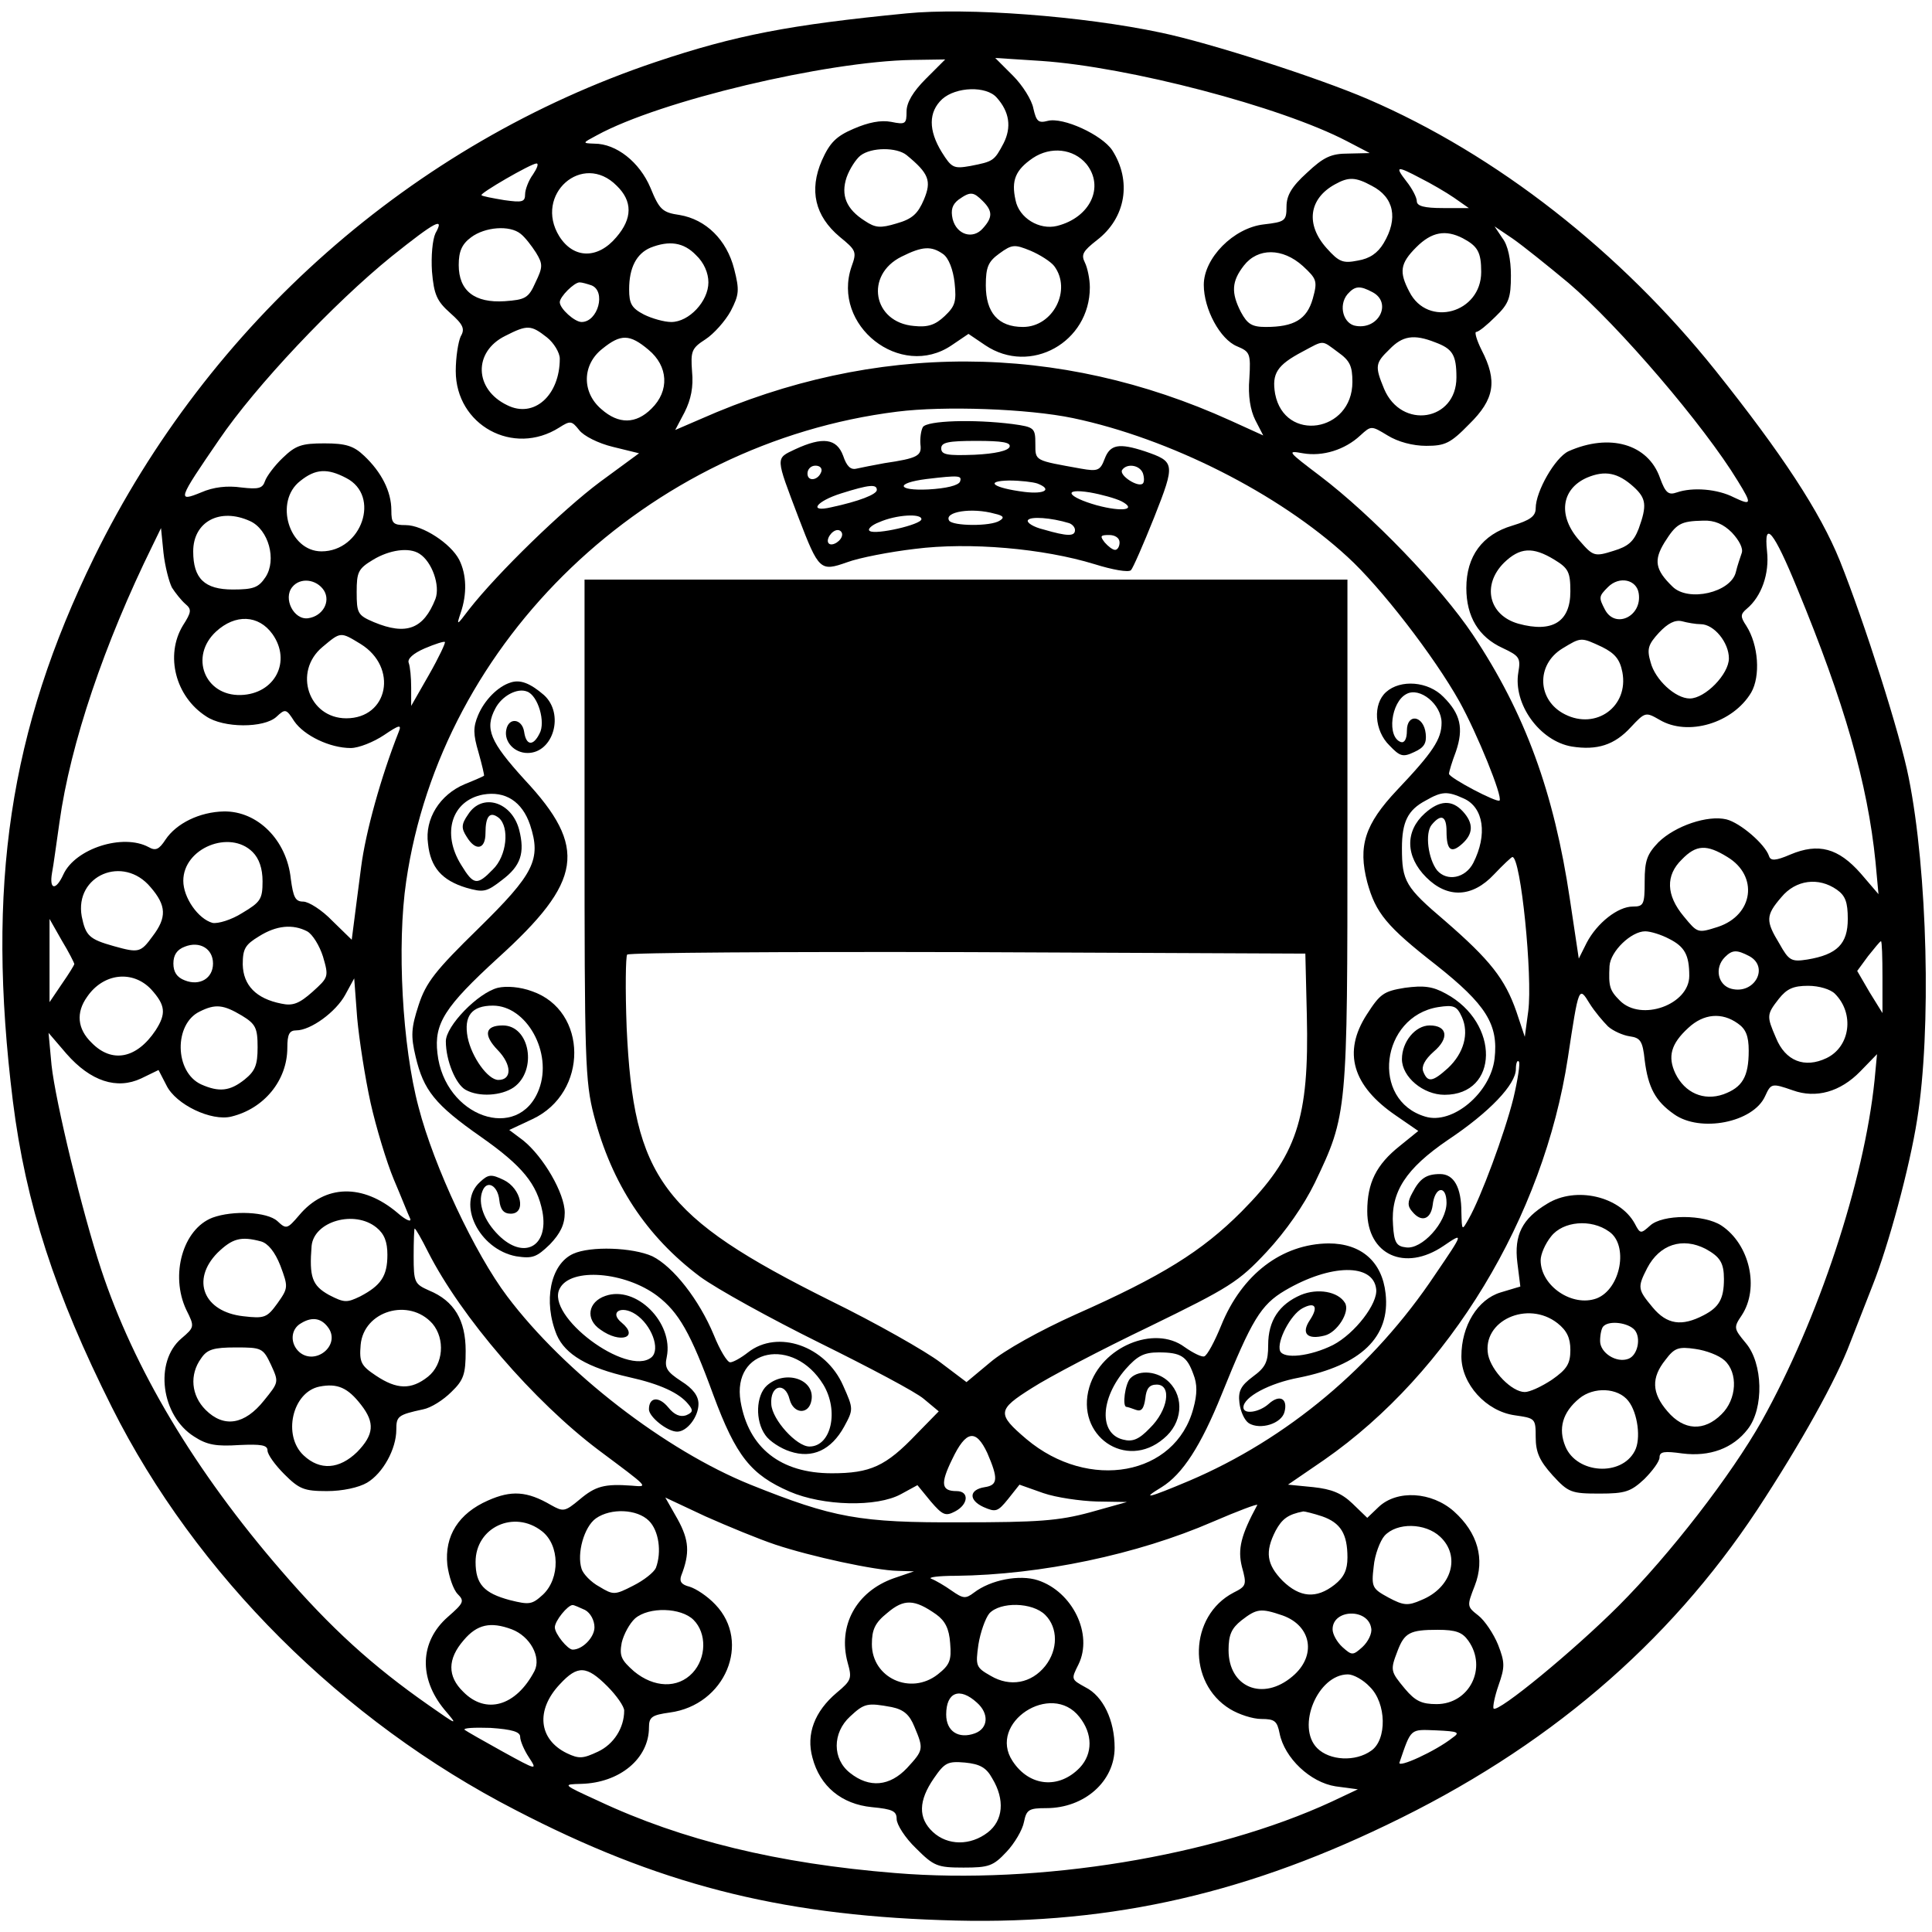 <?xml version="1.0" standalone="no"?>
<!DOCTYPE svg PUBLIC "-//W3C//DTD SVG 20010904//EN"
 "http://www.w3.org/TR/2001/REC-SVG-20010904/DTD/svg10.dtd">
<svg version="1.0" xmlns="http://www.w3.org/2000/svg"
 width="390pt" height="390pt" viewBox="0 0 390 390"
 preserveAspectRatio="xMidYMid meet">
<g transform="translate(0,390) scale(0.1,-0.1)"
fill="#000000" stroke="none">
<path d="M1830 3873 c-236 -23 -345 -44 -506 -98 -491 -165 -902 -527 -1134
-1000 -171 -350 -218 -662 -164 -1098 26 -207 85 -389 200 -618 169 -337 465
-633 815 -813 285 -148 528 -211 859 -222 321 -12 598 47 899 192 322 154 568
364 748 636 88 134 160 263 188 338 10 25 30 77 45 115 32 80 75 239 90 335
29 180 21 501 -17 690 -17 87 -89 313 -139 438 -40 99 -117 216 -251 384 -192
240 -442 436 -702 548 -100 43 -317 113 -417 134 -160 34 -392 51 -514 39z
m39 -132 c-26 -26 -39 -48 -39 -66 0 -25 -2 -27 -31 -21 -21 4 -46 -1 -76 -14
-35 -15 -48 -28 -64 -64 -26 -60 -14 -112 36 -154 33 -27 35 -30 24 -60 -41
-119 99 -229 202 -159 l34 23 34 -23 c91 -61 211 6 211 117 0 17 -5 40 -10 50
-8 16 -4 23 24 45 59 45 71 120 31 182 -21 31 -99 67 -130 59 -19 -5 -23 -1
-29 25 -3 17 -22 47 -41 66 l-36 36 93 -6 c176 -12 483 -92 617 -162 l46 -24
-43 -1 c-35 0 -50 -7 -84 -39 -31 -28 -41 -46 -41 -68 0 -29 -3 -31 -46 -36
-61 -7 -121 -68 -121 -122 0 -49 33 -110 67 -124 26 -11 28 -14 25 -65 -3 -35
2 -64 12 -84 l16 -31 -66 30 c-348 158 -718 159 -1070 3 l-51 -22 19 36 c13
26 18 51 15 82 -3 41 -1 47 27 65 17 11 40 37 51 57 17 33 18 42 7 85 -15 59
-57 100 -110 109 -35 5 -41 11 -59 55 -22 52 -69 89 -113 89 -25 1 -25 1 5 17
128 70 463 149 636 152 l67 1 -39 -39z m143 -38 c26 -29 30 -60 14 -92 -19
-36 -21 -37 -67 -46 -34 -6 -38 -4 -58 28 -27 44 -27 81 1 107 28 25 89 27
110 3z m-182 -116 c45 -37 51 -52 35 -90 -12 -28 -23 -39 -55 -48 -33 -10 -43
-9 -64 5 -38 24 -49 52 -37 88 6 17 19 37 28 44 22 17 73 17 93 1z m363 -18
c37 -46 8 -108 -59 -125 -36 -9 -77 16 -84 52 -9 40 0 61 35 85 36 24 82 19
108 -12z m-1117 -21 c-9 -12 -16 -31 -16 -40 0 -16 -6 -17 -42 -12 -24 4 -45
8 -46 10 -5 3 100 64 111 64 5 0 1 -10 -7 -22z m1792 -8 c20 -10 51 -28 67
-39 l30 -21 -52 0 c-38 0 -53 4 -53 14 0 7 -9 25 -21 40 -24 31 -20 32 29 6z
m-1623 -15 c32 -31 32 -66 -1 -104 -37 -44 -86 -44 -115 2 -52 84 47 172 116
102z m1524 0 c45 -23 54 -66 24 -116 -12 -20 -28 -31 -52 -35 -30 -6 -38 -3
-63 25 -43 48 -36 100 17 129 27 15 41 15 74 -3z m-785 -31 c20 -20 20 -33 0
-55 -20 -23 -53 -13 -61 19 -4 18 -1 29 12 39 24 17 30 16 49 -3z m-1105 -65
c-6 -13 -9 -46 -7 -77 4 -47 10 -60 37 -84 26 -23 30 -32 21 -47 -5 -11 -10
-42 -10 -70 0 -109 116 -173 209 -114 22 14 25 14 40 -5 9 -12 39 -27 68 -34
l53 -13 -79 -58 c-75 -56 -206 -183 -264 -257 -25 -33 -26 -34 -17 -7 13 38
12 77 -3 107 -17 33 -74 70 -108 70 -26 0 -29 4 -29 30 0 38 -20 77 -55 110
-21 20 -37 25 -80 25 -46 0 -58 -4 -84 -29 -17 -16 -33 -38 -36 -47 -5 -15
-13 -17 -48 -13 -28 4 -56 1 -81 -10 -49 -20 -47 -15 36 106 74 109 232 276
348 370 90 72 108 81 89 47z m172 -1 c9 -7 22 -24 31 -38 14 -23 14 -29 -1
-60 -14 -32 -21 -35 -62 -38 -61 -4 -93 21 -93 73 0 27 6 42 25 56 28 21 78
25 100 7z m2115 -99 c102 -87 274 -288 342 -400 29 -47 28 -50 -8 -33 -33 17
-83 21 -115 10 -17 -6 -23 -1 -34 29 -24 69 -102 91 -185 54 -27 -13 -66 -81
-66 -115 0 -16 -11 -24 -47 -35 -61 -18 -93 -62 -93 -126 0 -58 25 -99 73
-121 34 -16 37 -20 32 -49 -11 -64 43 -139 108 -150 51 -8 86 3 119 39 29 31
30 31 58 15 57 -34 148 -7 185 55 19 33 15 96 -10 135 -12 18 -12 23 1 34 30
25 46 71 41 116 -7 66 14 40 61 -75 95 -230 142 -393 158 -552 l6 -65 -36 42
c-45 51 -85 62 -142 38 -30 -13 -40 -13 -43 -3 -8 24 -58 67 -86 74 -38 9
-103 -13 -137 -46 -23 -24 -28 -37 -28 -79 0 -47 -2 -51 -24 -51 -30 0 -72
-33 -93 -73 l-16 -32 -18 120 c-32 215 -90 375 -196 534 -65 97 -204 241 -308
320 -66 50 -68 52 -35 46 40 -7 85 7 116 36 22 20 22 20 55 0 21 -13 51 -21
78 -21 38 0 49 5 87 44 51 50 57 87 25 149 -10 20 -15 37 -11 37 5 0 22 14 39
31 27 26 31 38 31 83 0 32 -6 61 -17 75 l-16 24 37 -25 c20 -14 70 -54 112
-89z m-213 90 c30 -16 37 -28 37 -68 0 -83 -108 -113 -145 -40 -21 40 -19 57
14 90 31 31 59 36 94 18z m-1548 -34 c16 -15 25 -36 25 -55 0 -38 -39 -80 -75
-80 -14 0 -39 7 -55 15 -25 13 -30 22 -30 51 0 44 15 72 43 84 38 15 67 11 92
-15z m723 -22 c36 -48 -2 -123 -63 -123 -50 0 -75 29 -75 84 0 37 5 48 27 64
26 19 31 19 63 6 19 -8 41 -22 48 -31z m-224 24 c11 -8 20 -31 23 -58 4 -38 1
-47 -20 -67 -19 -18 -34 -23 -62 -20 -83 7 -100 103 -25 140 42 21 60 22 84 5z
m726 -24 c28 -26 30 -30 20 -66 -12 -42 -38 -57 -95 -57 -28 0 -37 6 -50 30
-20 39 -19 62 6 94 28 36 78 36 119 -1z m-1436 -39 c30 -12 13 -74 -20 -74
-14 0 -44 27 -44 40 0 11 29 40 40 40 5 0 15 -3 24 -6z m1577 -14 c39 -21 13
-75 -33 -68 -26 3 -37 41 -18 64 15 17 25 18 51 4z m-1667 -91 c14 -11 26 -31
26 -43 0 -74 -52 -121 -106 -94 -67 32 -69 108 -4 140 45 23 52 22 84 -3z
m205 -25 c40 -33 43 -83 6 -119 -31 -31 -66 -32 -101 -1 -40 34 -39 90 2 122
37 30 55 30 93 -2z m1588 15 c35 -13 43 -25 43 -71 0 -88 -111 -106 -146 -23
-19 46 -18 52 11 80 26 27 49 31 92 14z m-196 -20 c24 -17 29 -28 29 -60 0
-102 -137 -123 -156 -24 -7 41 4 58 55 85 45 24 38 24 72 -1z m-535 -133 c195
-41 415 -152 554 -280 67 -61 175 -201 226 -292 36 -65 88 -193 81 -200 -5 -5
-102 46 -102 54 0 4 6 24 14 45 16 47 9 76 -25 110 -31 32 -87 36 -116 10 -27
-24 -24 -78 7 -108 21 -22 27 -24 50 -13 20 9 25 18 23 37 -4 37 -38 42 -38 6
0 -17 -5 -25 -12 -23 -29 10 -20 81 11 97 27 15 71 -21 71 -58 0 -33 -17 -59
-90 -136 -65 -69 -79 -113 -60 -186 17 -62 39 -89 139 -167 101 -80 126 -120
118 -189 -8 -69 -85 -134 -140 -117 -111 33 -90 202 26 221 32 5 38 2 48 -20
15 -33 4 -73 -28 -103 -31 -28 -41 -30 -50 -7 -4 10 3 24 21 40 32 27 28 53
-8 53 -29 0 -56 -33 -56 -68 0 -36 43 -72 86 -72 110 0 112 145 3 204 -27 15
-45 17 -83 12 -43 -7 -50 -12 -77 -54 -49 -76 -29 -144 59 -204 l45 -31 -37
-30 c-48 -38 -66 -75 -66 -132 0 -88 76 -123 154 -70 41 28 41 27 -17 -58
-124 -186 -299 -332 -496 -416 -83 -35 -99 -39 -56 -13 42 26 79 83 121 187
61 151 79 181 128 210 92 54 178 55 184 3 4 -29 -43 -90 -87 -113 -46 -23
-100 -29 -107 -12 -7 19 21 73 45 86 26 14 33 3 15 -24 -18 -27 -5 -40 30 -31
25 6 52 48 41 66 -14 23 -55 30 -89 16 -44 -19 -66 -52 -66 -101 0 -34 -5 -45
-31 -64 -24 -18 -30 -29 -27 -53 2 -17 10 -35 19 -41 23 -14 66 -1 72 23 7 27
-10 36 -32 16 -19 -17 -51 -22 -51 -7 0 21 53 49 112 60 125 25 185 82 175
170 -7 64 -49 101 -115 101 -94 -1 -175 -62 -217 -166 -13 -32 -28 -60 -34
-62 -5 -2 -23 7 -40 19 -61 45 -168 0 -192 -81 -29 -98 74 -169 150 -104 38
31 42 83 11 114 -22 22 -60 26 -78 8 -11 -11 -17 -58 -8 -58 2 0 11 -3 19 -6
11 -4 16 2 19 23 2 20 8 28 23 28 31 0 23 -52 -14 -88 -22 -23 -35 -28 -54
-23 -49 12 -46 83 5 142 24 27 37 34 67 34 45 0 57 -8 70 -44 8 -20 8 -40 0
-69 -36 -136 -211 -168 -337 -62 -60 51 -59 59 11 103 34 22 141 78 237 124
162 79 180 90 237 151 39 42 75 94 97 139 66 138 66 141 66 707 l0 511 -770 0
-770 0 0 -503 c0 -465 1 -510 19 -579 36 -138 106 -244 214 -325 34 -25 143
-85 242 -134 99 -49 194 -99 210 -113 l30 -25 -45 -46 c-62 -65 -93 -79 -171
-79 -103 0 -168 51 -184 145 -18 107 107 132 167 34 32 -53 16 -125 -28 -125
-26 0 -75 54 -77 85 -3 39 28 47 37 10 8 -30 39 -31 44 -2 8 43 -53 63 -90 30
-22 -20 -24 -71 -3 -100 8 -12 31 -27 50 -33 45 -15 83 3 109 50 19 35 19 36
-2 83 -35 80 -132 114 -192 67 -14 -11 -30 -20 -36 -20 -6 0 -21 25 -33 55
-30 72 -82 138 -124 159 -40 18 -125 21 -160 5 -46 -21 -61 -96 -33 -164 17
-39 62 -66 146 -85 63 -14 101 -32 119 -54 11 -13 10 -17 -4 -23 -12 -4 -24 1
-36 16 -19 23 -39 21 -39 -4 0 -15 37 -45 57 -45 20 0 43 30 43 56 0 16 -11
31 -35 46 -29 19 -34 27 -29 49 14 69 -62 145 -124 123 -35 -12 -41 -47 -10
-68 40 -29 79 -16 43 14 -26 21 -1 36 28 17 32 -21 51 -71 32 -87 -49 -40
-215 84 -185 139 22 43 132 34 197 -15 43 -33 67 -74 113 -200 46 -124 76
-161 154 -195 67 -29 176 -32 225 -5 l33 18 27 -33 c24 -28 30 -30 49 -20 27
14 29 41 3 41 -31 0 -33 15 -9 64 28 59 48 62 71 13 22 -51 22 -65 -5 -69 -32
-5 -33 -26 -3 -40 25 -11 29 -10 50 16 l23 29 48 -17 c26 -9 75 -16 108 -17
l61 -1 -75 -21 c-63 -17 -105 -20 -260 -20 -205 -1 -258 9 -425 76 -171 69
-375 226 -491 380 -65 86 -148 262 -179 382 -33 123 -44 328 -25 456 71 487
487 885 991 948 95 12 264 6 355 -13z m-1467 -121 c70 -36 31 -148 -50 -148
-66 0 -96 101 -43 142 31 25 55 26 93 6z m2599 -18 c25 -23 27 -37 10 -84 -10
-26 -21 -36 -51 -45 -38 -12 -41 -11 -68 20 -45 50 -38 105 15 128 36 15 62
10 94 -19z m-2793 -69 c37 -17 54 -78 31 -113 -14 -21 -24 -25 -66 -25 -57 0
-80 22 -80 77 0 60 54 89 115 61z m2991 -23 c15 -16 23 -32 20 -41 -3 -9 -9
-26 -12 -39 -10 -41 -96 -61 -128 -29 -35 34 -38 53 -16 89 24 38 32 43 78 44
23 1 41 -7 58 -24z m-3149 -111 c7 -11 19 -26 27 -33 13 -11 13 -16 -5 -44
-36 -60 -15 -143 47 -183 35 -24 117 -24 142 -1 18 17 20 16 36 -9 20 -29 72
-54 114 -54 16 0 46 12 67 26 31 21 36 22 30 7 -36 -91 -67 -203 -76 -273 -6
-47 -13 -99 -15 -116 l-4 -31 -39 38 c-21 22 -48 39 -59 39 -16 0 -20 9 -25
46 -8 78 -67 137 -135 136 -49 -1 -96 -24 -118 -57 -13 -20 -20 -23 -34 -15
-52 28 -148 -3 -172 -55 -15 -33 -29 -32 -23 3 3 15 9 61 15 102 22 159 91
362 188 559 l17 35 5 -50 c3 -27 11 -58 17 -70z m500 68 c25 -16 42 -64 32
-91 -24 -61 -59 -74 -124 -47 -33 14 -35 18 -35 61 0 40 3 47 33 65 33 20 73
26 94 12z m2291 -12 c28 -17 32 -25 32 -64 0 -61 -36 -84 -105 -65 -60 17 -74
78 -29 123 32 31 58 33 102 6z m-2484 -62 c14 -23 -3 -52 -32 -56 -29 -4 -51
40 -32 63 16 20 49 16 64 -7z m2654 -6 c7 -46 -47 -72 -68 -33 -13 25 -13 27
6 46 23 23 58 15 62 -13z m-2758 -82 c39 -55 5 -121 -64 -123 -73 -2 -104 78
-50 128 39 36 86 34 114 -5z m2883 20 c27 0 57 -37 57 -69 0 -32 -48 -81 -79
-81 -29 0 -70 38 -79 73 -8 27 -5 36 17 60 18 19 32 26 46 23 11 -3 28 -6 38
-6z m-2705 -40 c76 -47 56 -150 -29 -150 -76 0 -108 94 -48 144 37 31 36 31
77 6z m138 -62 l-36 -63 0 37 c0 20 -2 42 -5 50 -3 8 9 19 32 29 21 9 40 15
41 13 2 -1 -12 -31 -32 -66z m2368 56 c26 -13 36 -25 41 -51 13 -69 -53 -117
-116 -85 -56 28 -59 100 -5 133 38 23 37 23 80 3z m-279 -306 c40 -18 48 -73
19 -130 -16 -31 -53 -38 -73 -15 -18 23 -25 75 -11 92 19 23 30 18 30 -13 0
-38 9 -46 32 -25 22 20 23 41 1 65 -22 24 -47 23 -77 -4 -40 -36 -39 -87 3
-129 43 -43 93 -41 137 6 18 19 35 35 37 35 17 0 41 -241 32 -311 l-7 -52 -17
51 c-23 66 -53 104 -144 183 -80 68 -87 80 -87 147 0 53 12 77 48 96 33 19 44
19 77 4z m-2445 -108 c13 -13 20 -33 20 -59 0 -36 -4 -42 -41 -64 -22 -14 -49
-22 -60 -20 -29 8 -59 51 -59 85 0 66 94 104 140 58z m2977 -10 c63 -38 53
-117 -19 -141 -41 -13 -41 -13 -69 21 -36 43 -37 83 -4 115 29 30 50 31 92 5z
m-3183 -61 c32 -37 33 -61 4 -99 -24 -33 -28 -34 -78 -20 -50 14 -57 21 -65
60 -15 83 84 125 139 59z m3404 -5 c17 -12 22 -25 22 -59 0 -50 -21 -72 -82
-82 -32 -5 -37 -2 -56 32 -28 46 -28 57 4 94 29 35 75 41 112 15z m-3558 -150
c0 -2 -11 -20 -25 -40 l-25 -37 0 84 0 84 25 -44 c14 -23 25 -45 25 -47z m470
66 c11 -6 25 -29 32 -51 12 -41 11 -42 -21 -71 -27 -24 -40 -29 -63 -24 -51
10 -77 37 -78 79 0 32 5 40 33 57 35 22 68 25 97 10z m2749 -15 c32 -16 41
-33 41 -75 0 -58 -97 -93 -140 -50 -21 21 -23 29 -21 70 2 30 44 70 72 70 11
0 33 -7 48 -15z m-2939 -50 c0 -30 -27 -46 -57 -34 -16 6 -23 17 -23 34 0 17
7 28 23 34 30 12 57 -4 57 -34z m3370 -27 l0 -73 -26 42 -25 43 22 30 c13 16
24 30 26 30 2 0 3 -33 3 -72z m-1162 -77 c5 -210 -20 -284 -132 -397 -80 -80
-160 -130 -336 -208 -71 -32 -143 -72 -171 -96 l-48 -40 -53 40 c-29 22 -129
79 -223 125 -339 169 -396 247 -410 550 -3 78 -2 144 1 148 4 4 314 6 688 5
l681 -3 3 -124z m893 119 c41 -22 11 -78 -36 -66 -27 7 -35 42 -13 64 15 15
24 15 49 2z m-3226 -67 c29 -32 31 -49 9 -83 -38 -57 -88 -67 -129 -25 -29 28
-32 61 -9 93 33 48 92 54 129 15z m443 -229 c11 -49 32 -119 47 -155 15 -35
29 -71 33 -79 3 -8 -9 -3 -26 12 -70 59 -146 57 -198 -5 -24 -28 -26 -29 -44
-12 -21 19 -90 22 -131 7 -60 -23 -86 -116 -53 -186 17 -34 17 -35 -10 -58
-55 -47 -41 -156 26 -198 26 -17 45 -20 91 -17 44 2 57 0 57 -11 0 -8 15 -29
34 -48 30 -30 40 -34 86 -34 31 0 64 7 81 17 32 19 59 68 59 107 0 27 3 30 54
41 16 3 41 19 57 35 25 24 29 36 29 83 0 62 -23 101 -74 122 -29 13 -31 16
-31 69 0 31 1 56 2 56 2 0 14 -21 27 -47 67 -132 214 -302 344 -400 103 -77
102 -75 67 -72 -55 4 -73 -1 -105 -28 -30 -25 -33 -25 -58 -11 -48 28 -80 30
-127 9 -59 -26 -88 -71 -82 -130 3 -23 12 -50 21 -59 14 -14 12 -18 -20 -46
-57 -50 -59 -124 -7 -187 28 -33 28 -33 -32 9 -113 79 -197 155 -297 271 -175
202 -298 409 -364 609 -38 115 -92 338 -100 412 l-6 65 36 -42 c49 -56 102
-73 151 -50 l35 17 16 -31 c19 -39 91 -73 131 -63 66 16 113 73 113 139 0 27
4 35 18 35 29 0 80 37 99 72 l18 33 6 -80 c4 -44 16 -121 27 -171z m2956 220
c40 -40 31 -107 -17 -130 -44 -21 -83 -6 -102 41 -19 44 -19 47 6 79 16 20 29
26 59 26 22 0 45 -7 54 -16z m-458 -66 c10 -9 30 -18 44 -20 21 -3 26 -9 30
-48 7 -56 22 -83 59 -109 53 -38 160 -17 184 36 12 26 13 27 56 12 47 -17 96
-3 136 38 l34 35 -5 -53 c-21 -203 -113 -482 -228 -688 -61 -108 -184 -268
-289 -373 -90 -90 -243 -216 -252 -207 -2 3 2 24 10 47 13 37 13 46 -1 82 -9
22 -27 49 -40 59 -23 18 -23 19 -7 60 21 54 6 107 -42 150 -45 40 -115 44
-152 9 l-23 -22 -30 29 c-22 21 -42 29 -79 33 l-51 5 73 50 c253 176 443 490
492 812 22 145 22 145 44 109 10 -16 27 -36 37 -46z m-2758 22 c28 -17 32 -25
32 -64 0 -36 -5 -48 -26 -65 -30 -24 -52 -26 -88 -10 -54 25 -55 122 -3 147
32 16 48 14 85 -8z m3020 -16 c16 -11 22 -25 22 -55 0 -53 -13 -74 -51 -88
-40 -14 -78 3 -97 42 -16 34 -9 60 26 92 31 29 68 32 100 9z m-453 -151 c-18
-72 -66 -201 -90 -243 -14 -25 -14 -25 -15 13 0 50 -15 77 -43 77 -28 0 -41
-9 -56 -38 -10 -18 -10 -27 0 -38 18 -22 37 -16 41 13 4 38 28 42 28 5 0 -40
-50 -95 -82 -90 -19 2 -24 10 -26 45 -5 67 26 114 111 172 84 56 137 112 137
143 0 12 3 19 6 15 3 -3 -2 -36 -11 -74z m-2295 -261 c16 -13 22 -29 22 -55 0
-43 -13 -62 -55 -84 -27 -13 -32 -13 -63 3 -34 19 -40 36 -35 99 5 50 87 73
131 37z m-233 -28 c14 -4 28 -21 39 -49 16 -43 16 -45 -6 -76 -21 -29 -26 -31
-69 -26 -80 9 -106 73 -52 128 30 29 47 34 88 23z m346 -166 c26 -31 22 -82
-9 -107 -34 -27 -63 -26 -105 2 -30 20 -34 27 -31 62 6 69 98 96 145 43z
m-209 -10 c22 -35 -27 -74 -59 -48 -20 17 -19 47 3 59 23 14 42 10 56 -11z
m-117 -73 c16 -35 16 -35 -14 -72 -39 -49 -81 -56 -118 -19 -29 29 -33 71 -9
104 12 18 25 22 70 22 52 0 55 -1 71 -35z m182 -81 c28 -36 26 -60 -8 -95 -36
-35 -75 -38 -108 -7 -43 40 -23 128 32 139 36 7 57 -2 84 -37z m836 -282 c72
-24 201 -52 247 -53 l33 -1 -41 -14 c-76 -27 -113 -96 -93 -170 9 -32 8 -36
-22 -61 -45 -38 -62 -84 -49 -131 15 -58 59 -94 120 -100 42 -4 50 -8 50 -24
0 -11 17 -38 39 -59 36 -36 43 -39 96 -39 51 0 60 3 87 32 16 17 32 44 35 60
5 25 10 28 45 28 77 0 138 54 138 122 0 55 -23 104 -59 122 -29 16 -29 16 -14
46 30 61 -12 147 -82 170 -37 12 -95 1 -129 -25 -17 -13 -22 -12 -45 4 -14 10
-33 21 -41 24 -8 3 14 6 50 6 171 2 366 43 518 109 51 22 91 37 90 34 -33 -61
-40 -89 -31 -125 10 -36 9 -39 -17 -52 -90 -47 -94 -182 -7 -235 18 -11 46
-20 63 -20 27 0 32 -4 37 -29 10 -50 62 -99 113 -107 l45 -6 -53 -25 c-238
-110 -591 -168 -881 -144 -236 19 -430 66 -600 146 -72 33 -72 33 -34 34 78 2
137 51 137 114 0 21 6 25 42 30 112 15 165 142 92 218 -16 17 -39 32 -52 36
-16 4 -21 10 -17 22 18 46 16 72 -7 114 l-25 44 81 -38 c45 -20 108 -46 141
-57z m-255 48 c20 -20 26 -63 14 -95 -4 -9 -24 -25 -46 -36 -37 -19 -40 -19
-68 -2 -17 9 -33 26 -36 36 -10 31 5 85 29 102 30 21 83 19 107 -5z m1359 9
c37 -13 51 -35 51 -83 0 -25 -7 -40 -26 -55 -37 -29 -70 -26 -105 8 -32 33
-36 58 -14 101 13 24 25 33 56 39 3 0 20 -4 38 -10z m-1575 -30 c36 -28 37
-95 2 -128 -22 -20 -27 -21 -67 -11 -52 14 -69 32 -69 77 0 70 78 106 134 62z
m1813 -11 c42 -39 24 -103 -38 -128 -27 -12 -36 -11 -66 5 -33 18 -35 21 -30
63 2 23 13 52 22 62 25 27 82 26 112 -2z m-1017 -157 c18 -13 26 -29 28 -58 3
-35 -1 -44 -25 -63 -55 -43 -133 -7 -133 61 0 29 6 43 31 63 34 29 55 28 99
-3z m-709 9 c11 -6 19 -21 19 -35 0 -20 -24 -45 -44 -45 -10 0 -36 32 -36 45
0 13 26 45 36 45 3 0 14 -5 25 -10z m929 -10 c26 -26 26 -70 0 -103 -28 -35
-71 -43 -110 -20 -30 17 -31 20 -25 63 4 25 14 53 22 63 22 24 87 23 113 -3z
m-710 -10 c27 -27 26 -77 -2 -107 -30 -32 -78 -30 -118 3 -26 23 -30 31 -25
58 4 17 16 39 27 49 28 24 93 22 118 -3z m1189 9 c59 -21 69 -82 20 -123 -60
-51 -129 -22 -129 53 0 31 6 44 26 60 31 24 39 25 83 10z m179 -26 c2 -10 -6
-27 -18 -38 -19 -17 -21 -17 -40 0 -11 10 -20 26 -20 36 0 41 72 43 78 2z
m-1735 -2 c37 -14 60 -56 46 -84 -37 -71 -98 -89 -144 -42 -32 31 -32 66 1
104 27 32 54 38 97 22z m1931 -23 c39 -55 2 -128 -64 -128 -30 0 -43 6 -64 31
-29 35 -30 37 -15 76 14 37 25 43 81 43 37 0 50 -5 62 -22z m-1738 -92 c19
-19 34 -41 34 -49 0 -35 -21 -68 -53 -83 -30 -14 -38 -15 -63 -3 -57 28 -63
87 -14 139 36 39 54 38 96 -4z m1539 -1 c34 -33 35 -107 3 -129 -32 -23 -84
-20 -109 5 -43 43 1 149 62 149 11 0 31 -11 44 -25z m-793 -32 c25 -22 23 -52
-4 -62 -33 -12 -58 4 -58 38 0 45 27 56 62 24z m-172 -9 c24 -5 36 -15 46 -40
19 -45 18 -47 -15 -83 -35 -37 -76 -41 -115 -10 -36 28 -36 81 0 114 29 27 35
28 84 19z m379 -20 c27 -34 27 -74 1 -102 -42 -44 -102 -39 -136 13 -51 77 78
162 135 89z m-1129 -40 c0 -8 8 -27 18 -42 17 -26 16 -26 -53 12 -38 21 -73
41 -77 44 -4 4 20 5 52 4 44 -3 60 -8 60 -18z m1882 -2 c-34 -27 -111 -62
-107 -50 24 70 21 67 74 65 45 -2 49 -4 33 -15z m-929 -82 c26 -43 22 -85 -9
-109 -35 -27 -81 -27 -111 1 -30 28 -29 63 2 108 22 32 28 35 63 32 30 -3 43
-10 55 -32z"/>
<path d="M1863 3038 c-4 -7 -6 -23 -5 -35 3 -23 -5 -28 -73 -38 -22 -4 -47 -9
-56 -11 -12 -3 -20 5 -27 26 -13 35 -41 39 -97 13 -40 -19 -40 -14 7 -138 41
-107 44 -109 98 -90 24 9 86 21 137 27 110 14 259 1 363 -31 35 -11 68 -17 73
-12 4 4 25 52 47 107 43 109 42 112 -19 133 -52 17 -70 14 -81 -15 -9 -24 -14
-26 -48 -20 -94 17 -92 15 -92 50 0 32 -2 34 -46 40 -79 10 -172 7 -181 -6z
m175 -40 c-3 -8 -29 -14 -71 -16 -55 -2 -67 0 -67 13 0 12 14 15 71 15 52 0
70 -3 67 -12z m-380 -50 c-6 -18 -28 -21 -28 -4 0 9 7 16 16 16 9 0 14 -5 12
-12z m649 -3 c3 -9 3 -18 0 -21 -9 -9 -48 16 -42 27 9 14 35 11 42 -6z m-369
-17 c-3 -8 -28 -14 -64 -16 -64 -3 -67 13 -4 21 67 8 72 7 68 -5z m156 -4 c31
-12 15 -22 -26 -17 -63 8 -82 22 -31 23 23 0 48 -3 57 -6z m-324 -13 c0 -9
-36 -23 -92 -35 -47 -11 -31 12 20 28 57 18 72 19 72 7z m494 -23 c32 -17 2
-22 -50 -8 -60 17 -70 35 -14 26 23 -4 52 -12 64 -18z m-256 -25 c18 -4 20 -8
10 -14 -18 -12 -95 -11 -102 0 -11 18 46 27 92 14z m-148 -11 c0 -11 -92 -32
-104 -24 -6 3 3 12 19 18 34 15 85 18 85 6z m298 -8 c6 -2 12 -8 12 -14 0 -13
-15 -13 -63 1 -21 5 -35 14 -32 19 5 8 47 5 83 -6z m-458 -23 c0 -12 -20 -25
-27 -18 -7 7 6 27 18 27 5 0 9 -4 9 -9z m560 -16 c0 -8 -4 -15 -9 -15 -5 0
-14 7 -21 15 -10 13 -9 15 9 15 12 0 21 -6 21 -15z"/>
<path d="M1030 2522 c-25 -8 -52 -35 -65 -66 -10 -24 -10 -38 1 -75 7 -25 12
-46 11 -47 -1 -1 -19 -9 -39 -17 -50 -21 -81 -70 -74 -120 5 -48 28 -74 77
-89 35 -10 41 -9 73 16 37 28 46 54 34 101 -15 57 -75 75 -103 31 -14 -20 -14
-28 -3 -45 18 -30 38 -26 38 7 0 35 9 45 27 31 22 -19 16 -77 -12 -104 -32
-33 -39 -32 -64 9 -40 64 -19 130 44 142 45 8 79 -14 95 -61 23 -70 8 -99
-104 -209 -87 -85 -106 -109 -121 -155 -15 -46 -16 -62 -6 -104 16 -68 39 -97
132 -162 84 -59 113 -95 124 -151 13 -71 -38 -98 -89 -47 -29 29 -42 64 -32
89 9 23 31 11 34 -19 2 -19 9 -27 23 -27 32 0 21 51 -14 68 -25 12 -31 12 -48
-4 -48 -43 -2 -136 73 -150 33 -5 41 -2 68 24 21 22 30 40 30 64 0 39 -43 113
-84 146 l-28 21 47 22 c113 53 112 219 -1 258 -24 9 -52 11 -69 7 -40 -10
-105 -77 -105 -108 0 -39 20 -87 40 -98 27 -15 72 -12 97 5 48 34 33 125 -22
125 -36 0 -40 -19 -10 -50 28 -29 29 -60 1 -60 -21 0 -54 46 -62 86 -8 43 8
64 51 64 68 0 121 -95 93 -169 -41 -108 -191 -56 -205 73 -7 60 15 94 122 192
171 155 182 223 54 360 -70 77 -81 103 -59 144 13 25 44 42 64 34 22 -8 38
-62 25 -85 -13 -26 -27 -24 -31 4 -4 26 -31 30 -36 4 -5 -24 16 -47 43 -47 52
0 75 79 33 117 -28 24 -48 32 -68 25z"/>
<path d="M3123 1470 c-50 -30 -67 -63 -60 -119 l6 -48 -40 -12 c-46 -14 -79
-67 -79 -129 0 -56 50 -111 108 -119 41 -6 42 -6 42 -44 0 -31 8 -48 34 -77
32 -35 38 -37 95 -37 52 0 63 4 90 29 17 17 31 36 31 44 0 12 10 13 46 8 55
-7 102 10 132 49 33 42 31 133 -4 174 -24 29 -25 31 -8 56 36 55 16 143 -41
181 -35 23 -119 23 -144 0 -19 -17 -20 -17 -31 4 -30 55 -119 76 -177 40z
m125 -56 c40 -27 24 -116 -25 -135 -49 -18 -113 25 -113 77 0 12 9 33 21 48
24 31 81 36 117 10z m195 -35 c29 -16 37 -28 37 -61 0 -40 -10 -57 -41 -73
-44 -23 -74 -19 -103 16 -30 36 -31 40 -11 79 25 48 71 63 118 39z m-299 -150
c19 -15 26 -30 26 -54 0 -28 -7 -39 -37 -60 -21 -14 -45 -25 -55 -25 -26 0
-67 42 -74 75 -13 69 80 111 140 64z m156 -14 c13 -16 6 -51 -13 -58 -24 -9
-57 12 -57 36 0 13 3 27 7 30 12 12 50 7 63 -8z m181 -61 c28 -25 25 -79 -6
-109 -35 -35 -76 -33 -109 6 -32 37 -33 68 -4 104 18 24 26 27 60 22 22 -3 48
-13 59 -23z m-194 -82 c19 -24 26 -77 13 -101 -27 -52 -117 -46 -140 9 -15 36
-6 69 28 97 29 24 78 22 99 -5z"/>
</g>
</svg>
